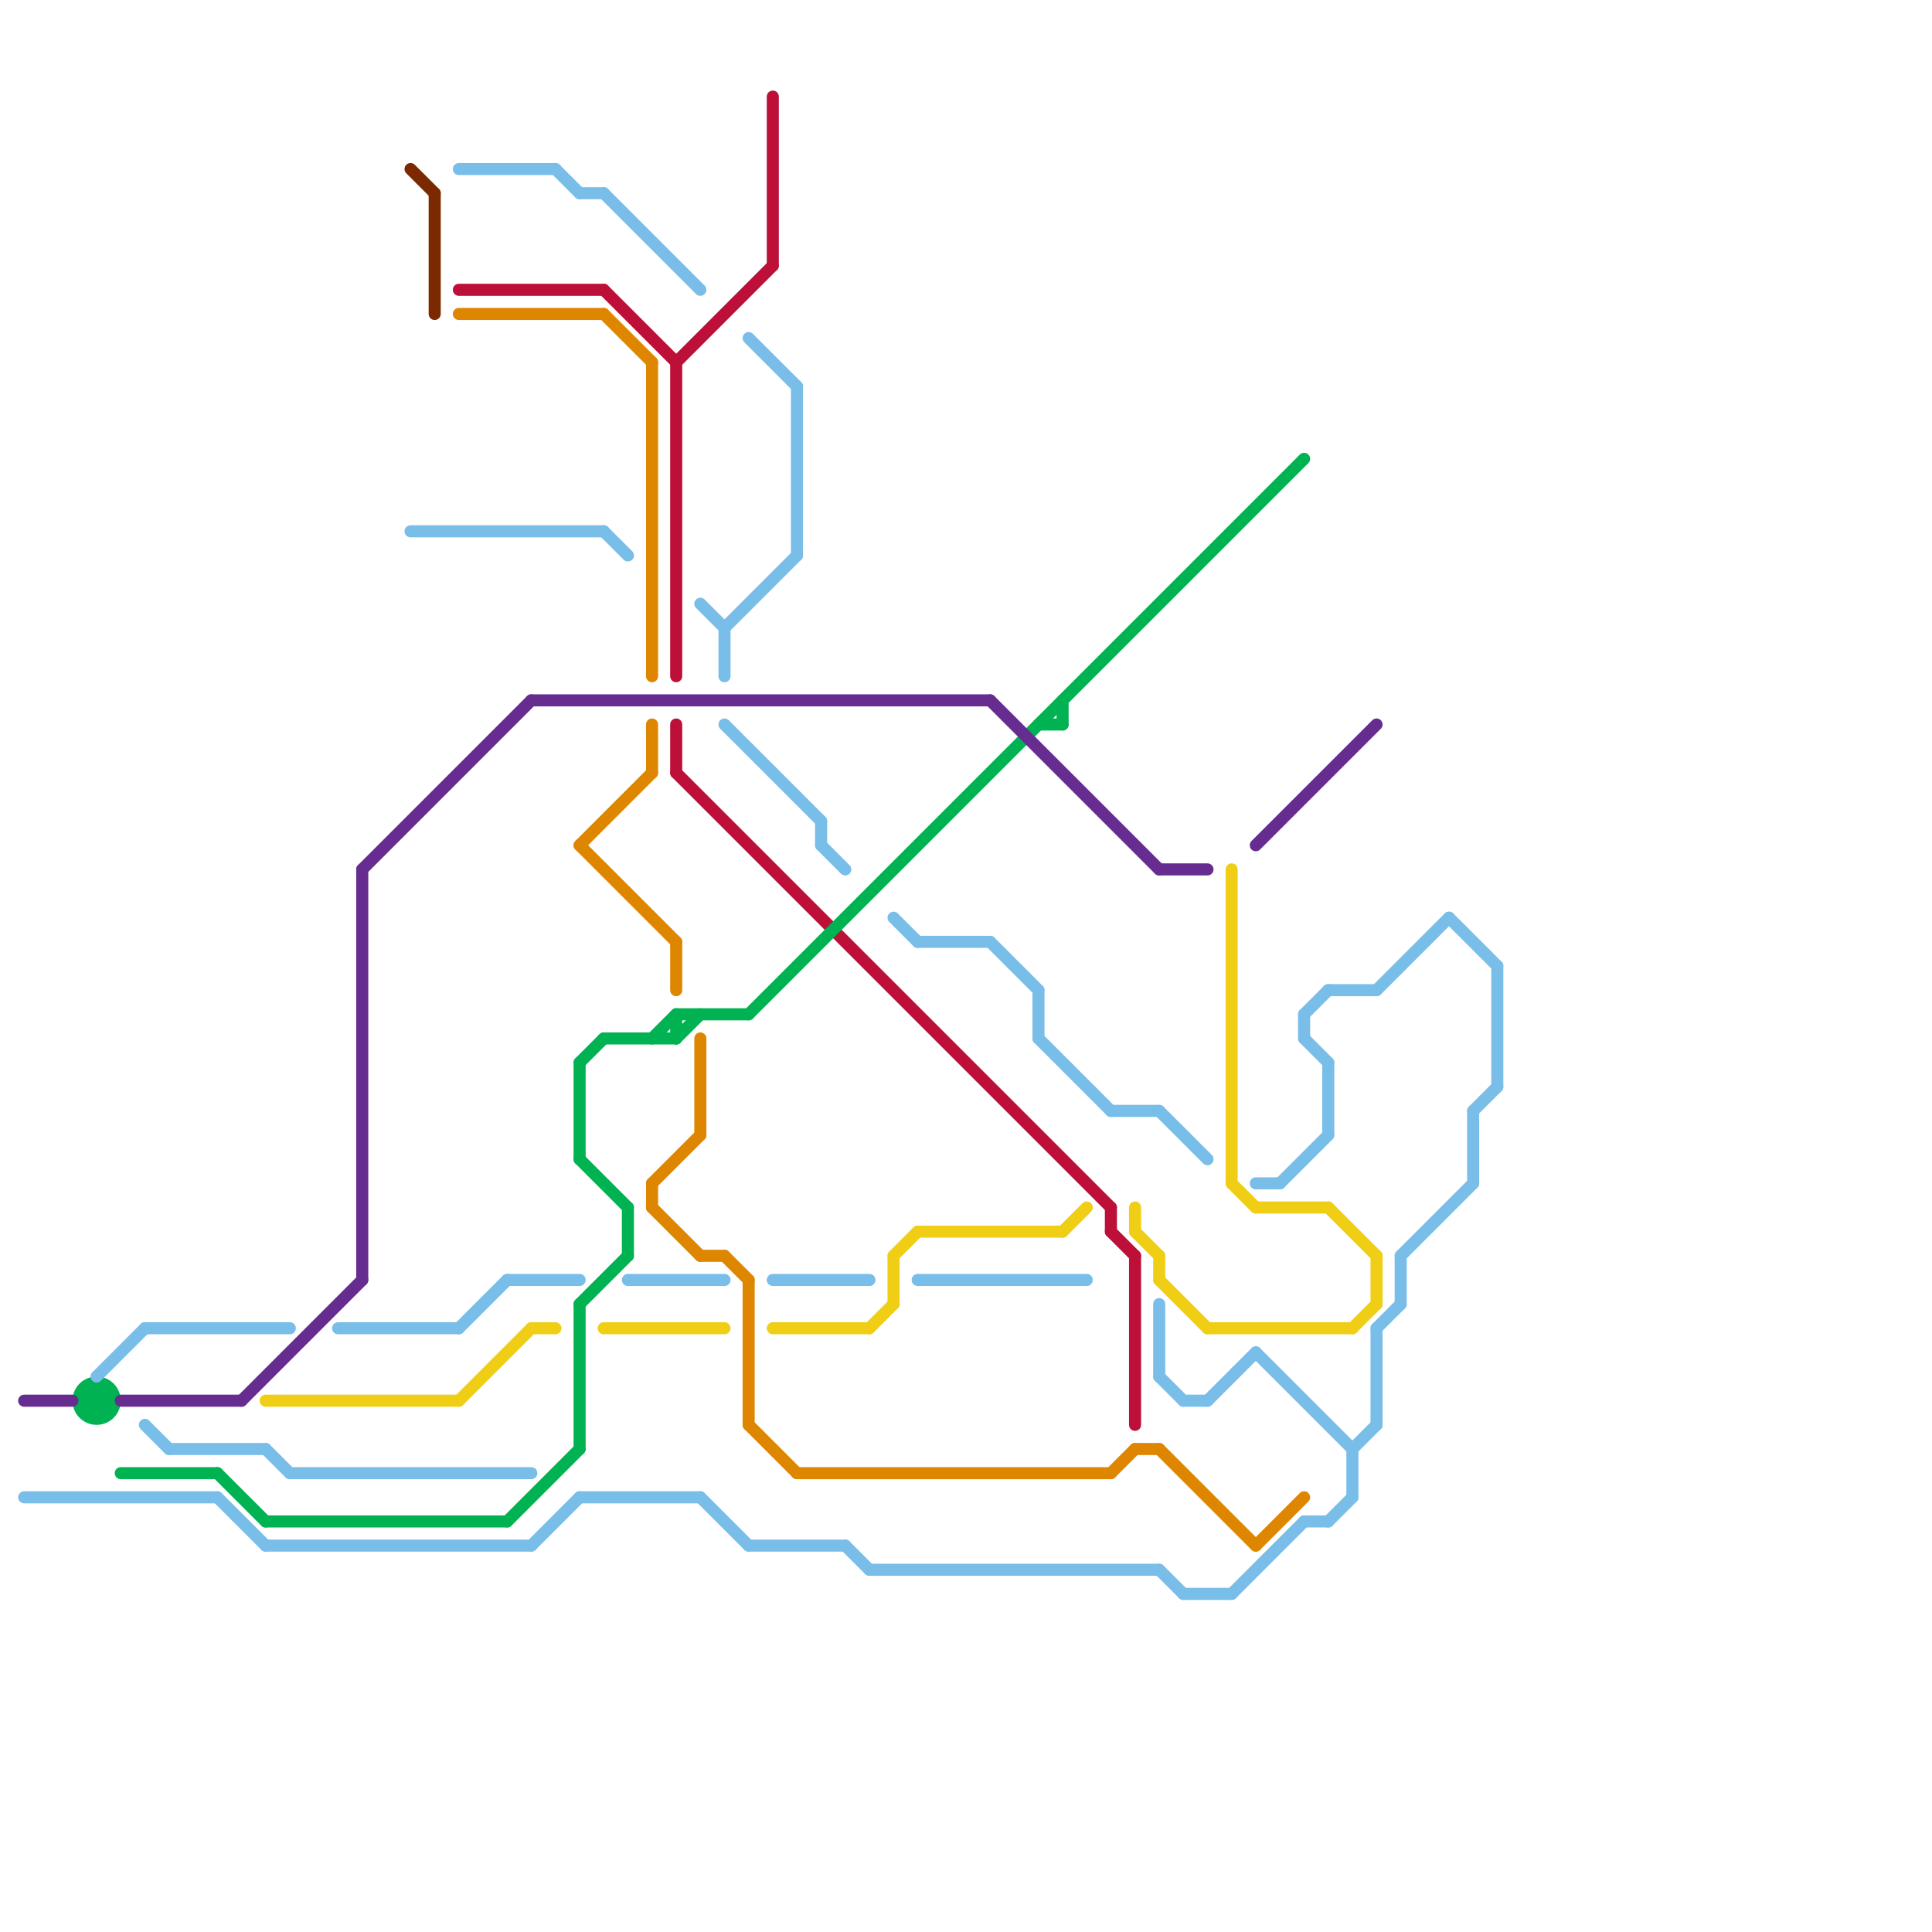 
<svg version="1.1" xmlns="http://www.w3.org/2000/svg" viewBox="0 0 80 80">
<style>text { font: 1px Helvetica; font-weight: 600; white-space: pre; dominant-baseline: central; } line { stroke-width: 0.5; fill: none; stroke-linecap: round; stroke-linejoin: round; } .c0 { stroke: #bd1038 } .c1 { stroke: #df8600 } .c2 { stroke: #00b251 } .c3 { stroke: #662c90 } .c4 { stroke: #f0ce15 } .c5 { stroke: #79bde9 } .c6 { stroke: #7b2900 } .w3 { stroke-width: .5; }</style><defs><g id="wm-xf"><circle r="1.2" fill="#000"/><circle r="0.9" fill="#fff"/><circle r="0.6" fill="#000"/><circle r="0.3" fill="#fff"/></g><g id="wm"><circle r="0.6" fill="#000"/><circle r="0.3" fill="#fff"/></g></defs><line class="c0 " x1="47" y1="52" x2="47" y2="59"/><line class="c0 " x1="28" y1="32" x2="46" y2="50"/><line class="c0 " x1="28" y1="30" x2="28" y2="32"/><line class="c0 " x1="46" y1="51" x2="47" y2="52"/><line class="c0 " x1="46" y1="50" x2="46" y2="51"/><line class="c0 " x1="28" y1="15" x2="28" y2="28"/><line class="c0 " x1="25" y1="12" x2="28" y2="15"/><line class="c0 " x1="28" y1="15" x2="32" y2="11"/><line class="c0 " x1="32" y1="4" x2="32" y2="11"/><line class="c0 " x1="19" y1="12" x2="25" y2="12"/><line class="c1 " x1="52" y1="64" x2="54" y2="62"/><line class="c1 " x1="27" y1="50" x2="29" y2="52"/><line class="c1 " x1="47" y1="60" x2="48" y2="60"/><line class="c1 " x1="27" y1="30" x2="27" y2="32"/><line class="c1 " x1="27" y1="49" x2="29" y2="47"/><line class="c1 " x1="31" y1="59" x2="33" y2="61"/><line class="c1 " x1="25" y1="13" x2="27" y2="15"/><line class="c1 " x1="24" y1="35" x2="27" y2="32"/><line class="c1 " x1="46" y1="61" x2="47" y2="60"/><line class="c1 " x1="31" y1="53" x2="31" y2="59"/><line class="c1 " x1="19" y1="13" x2="25" y2="13"/><line class="c1 " x1="24" y1="35" x2="28" y2="39"/><line class="c1 " x1="29" y1="43" x2="29" y2="47"/><line class="c1 " x1="27" y1="15" x2="27" y2="28"/><line class="c1 " x1="48" y1="60" x2="52" y2="64"/><line class="c1 " x1="29" y1="52" x2="30" y2="52"/><line class="c1 " x1="28" y1="39" x2="28" y2="41"/><line class="c1 " x1="27" y1="49" x2="27" y2="50"/><line class="c1 " x1="30" y1="52" x2="31" y2="53"/><line class="c1 " x1="33" y1="61" x2="46" y2="61"/><line class="c2 " x1="5" y1="61" x2="9" y2="61"/><line class="c2 " x1="28" y1="43" x2="29" y2="42"/><line class="c2 " x1="24" y1="48" x2="26" y2="50"/><line class="c2 " x1="31" y1="42" x2="54" y2="19"/><line class="c2 " x1="24" y1="44" x2="25" y2="43"/><line class="c2 " x1="24" y1="54" x2="24" y2="60"/><line class="c2 " x1="28" y1="42" x2="31" y2="42"/><line class="c2 " x1="25" y1="43" x2="28" y2="43"/><line class="c2 " x1="43" y1="30" x2="44" y2="30"/><line class="c2 " x1="21" y1="63" x2="24" y2="60"/><line class="c2 " x1="27" y1="43" x2="28" y2="42"/><line class="c2 " x1="24" y1="44" x2="24" y2="48"/><line class="c2 " x1="44" y1="29" x2="44" y2="30"/><line class="c2 " x1="24" y1="54" x2="26" y2="52"/><line class="c2 " x1="26" y1="50" x2="26" y2="52"/><line class="c2 " x1="9" y1="61" x2="11" y2="63"/><line class="c2 " x1="28" y1="42" x2="28" y2="43"/><line class="c2 " x1="11" y1="63" x2="21" y2="63"/><circle cx="4" cy="58" r="1" fill="#00b251" /><line class="c3 " x1="52" y1="35" x2="57" y2="30"/><line class="c3 " x1="5" y1="58" x2="10" y2="58"/><line class="c3 " x1="22" y1="29" x2="41" y2="29"/><line class="c3 " x1="15" y1="36" x2="15" y2="53"/><line class="c3 " x1="48" y1="36" x2="50" y2="36"/><line class="c3 " x1="41" y1="29" x2="48" y2="36"/><line class="c3 " x1="10" y1="58" x2="15" y2="53"/><line class="c3 " x1="1" y1="58" x2="3" y2="58"/><line class="c3 " x1="15" y1="36" x2="22" y2="29"/><line class="c4 " x1="51" y1="36" x2="51" y2="49"/><line class="c4 " x1="19" y1="58" x2="22" y2="55"/><line class="c4 " x1="22" y1="55" x2="23" y2="55"/><line class="c4 " x1="51" y1="49" x2="52" y2="50"/><line class="c4 " x1="48" y1="53" x2="50" y2="55"/><line class="c4 " x1="52" y1="50" x2="55" y2="50"/><line class="c4 " x1="37" y1="52" x2="38" y2="51"/><line class="c4 " x1="36" y1="55" x2="37" y2="54"/><line class="c4 " x1="25" y1="55" x2="30" y2="55"/><line class="c4 " x1="57" y1="52" x2="57" y2="54"/><line class="c4 " x1="56" y1="55" x2="57" y2="54"/><line class="c4 " x1="55" y1="50" x2="57" y2="52"/><line class="c4 " x1="11" y1="58" x2="19" y2="58"/><line class="c4 " x1="47" y1="50" x2="47" y2="51"/><line class="c4 " x1="37" y1="52" x2="37" y2="54"/><line class="c4 " x1="47" y1="51" x2="48" y2="52"/><line class="c4 " x1="38" y1="51" x2="44" y2="51"/><line class="c4 " x1="32" y1="55" x2="36" y2="55"/><line class="c4 " x1="48" y1="52" x2="48" y2="53"/><line class="c4 " x1="44" y1="51" x2="45" y2="50"/><line class="c4 " x1="50" y1="55" x2="56" y2="55"/><line class="c5 " x1="48" y1="46" x2="50" y2="48"/><line class="c5 " x1="30" y1="26" x2="33" y2="23"/><line class="c5 " x1="36" y1="65" x2="48" y2="65"/><line class="c5 " x1="57" y1="41" x2="60" y2="38"/><line class="c5 " x1="43" y1="41" x2="43" y2="43"/><line class="c5 " x1="55" y1="44" x2="55" y2="47"/><line class="c5 " x1="9" y1="62" x2="11" y2="64"/><line class="c5 " x1="38" y1="39" x2="41" y2="39"/><line class="c5 " x1="37" y1="38" x2="38" y2="39"/><line class="c5 " x1="48" y1="54" x2="48" y2="57"/><line class="c5 " x1="46" y1="46" x2="48" y2="46"/><line class="c5 " x1="35" y1="64" x2="36" y2="65"/><line class="c5 " x1="11" y1="64" x2="22" y2="64"/><line class="c5 " x1="55" y1="41" x2="57" y2="41"/><line class="c5 " x1="54" y1="42" x2="54" y2="43"/><line class="c5 " x1="48" y1="57" x2="49" y2="58"/><line class="c5 " x1="61" y1="46" x2="61" y2="49"/><line class="c5 " x1="53" y1="49" x2="55" y2="47"/><line class="c5 " x1="48" y1="65" x2="49" y2="66"/><line class="c5 " x1="26" y1="53" x2="30" y2="53"/><line class="c5 " x1="62" y1="40" x2="62" y2="45"/><line class="c5 " x1="43" y1="43" x2="46" y2="46"/><line class="c5 " x1="52" y1="56" x2="56" y2="60"/><line class="c5 " x1="32" y1="53" x2="36" y2="53"/><line class="c5 " x1="4" y1="57" x2="6" y2="55"/><line class="c5 " x1="57" y1="55" x2="57" y2="59"/><line class="c5 " x1="11" y1="60" x2="12" y2="61"/><line class="c5 " x1="56" y1="60" x2="57" y2="59"/><line class="c5 " x1="38" y1="53" x2="45" y2="53"/><line class="c5 " x1="57" y1="55" x2="58" y2="54"/><line class="c5 " x1="25" y1="22" x2="26" y2="23"/><line class="c5 " x1="6" y1="55" x2="12" y2="55"/><line class="c5 " x1="34" y1="34" x2="34" y2="35"/><line class="c5 " x1="25" y1="8" x2="29" y2="12"/><line class="c5 " x1="54" y1="42" x2="55" y2="41"/><line class="c5 " x1="54" y1="63" x2="55" y2="63"/><line class="c5 " x1="31" y1="14" x2="33" y2="16"/><line class="c5 " x1="58" y1="52" x2="58" y2="54"/><line class="c5 " x1="51" y1="66" x2="54" y2="63"/><line class="c5 " x1="54" y1="43" x2="55" y2="44"/><line class="c5 " x1="34" y1="35" x2="35" y2="36"/><line class="c5 " x1="7" y1="60" x2="11" y2="60"/><line class="c5 " x1="61" y1="46" x2="62" y2="45"/><line class="c5 " x1="23" y1="7" x2="24" y2="8"/><line class="c5 " x1="30" y1="26" x2="30" y2="28"/><line class="c5 " x1="60" y1="38" x2="62" y2="40"/><line class="c5 " x1="50" y1="58" x2="52" y2="56"/><line class="c5 " x1="24" y1="8" x2="25" y2="8"/><line class="c5 " x1="12" y1="61" x2="22" y2="61"/><line class="c5 " x1="49" y1="58" x2="50" y2="58"/><line class="c5 " x1="14" y1="55" x2="19" y2="55"/><line class="c5 " x1="22" y1="64" x2="24" y2="62"/><line class="c5 " x1="1" y1="62" x2="9" y2="62"/><line class="c5 " x1="30" y1="30" x2="34" y2="34"/><line class="c5 " x1="58" y1="52" x2="61" y2="49"/><line class="c5 " x1="17" y1="22" x2="25" y2="22"/><line class="c5 " x1="55" y1="63" x2="56" y2="62"/><line class="c5 " x1="49" y1="66" x2="51" y2="66"/><line class="c5 " x1="31" y1="64" x2="35" y2="64"/><line class="c5 " x1="29" y1="62" x2="31" y2="64"/><line class="c5 " x1="52" y1="49" x2="53" y2="49"/><line class="c5 " x1="41" y1="39" x2="43" y2="41"/><line class="c5 " x1="29" y1="25" x2="30" y2="26"/><line class="c5 " x1="19" y1="55" x2="21" y2="53"/><line class="c5 " x1="33" y1="16" x2="33" y2="23"/><line class="c5 " x1="21" y1="53" x2="24" y2="53"/><line class="c5 " x1="19" y1="7" x2="23" y2="7"/><line class="c5 " x1="6" y1="59" x2="7" y2="60"/><line class="c5 " x1="56" y1="60" x2="56" y2="62"/><line class="c5 " x1="24" y1="62" x2="29" y2="62"/><line class="c6 " x1="18" y1="8" x2="18" y2="13"/><line class="c6 " x1="17" y1="7" x2="18" y2="8"/>
</svg>
